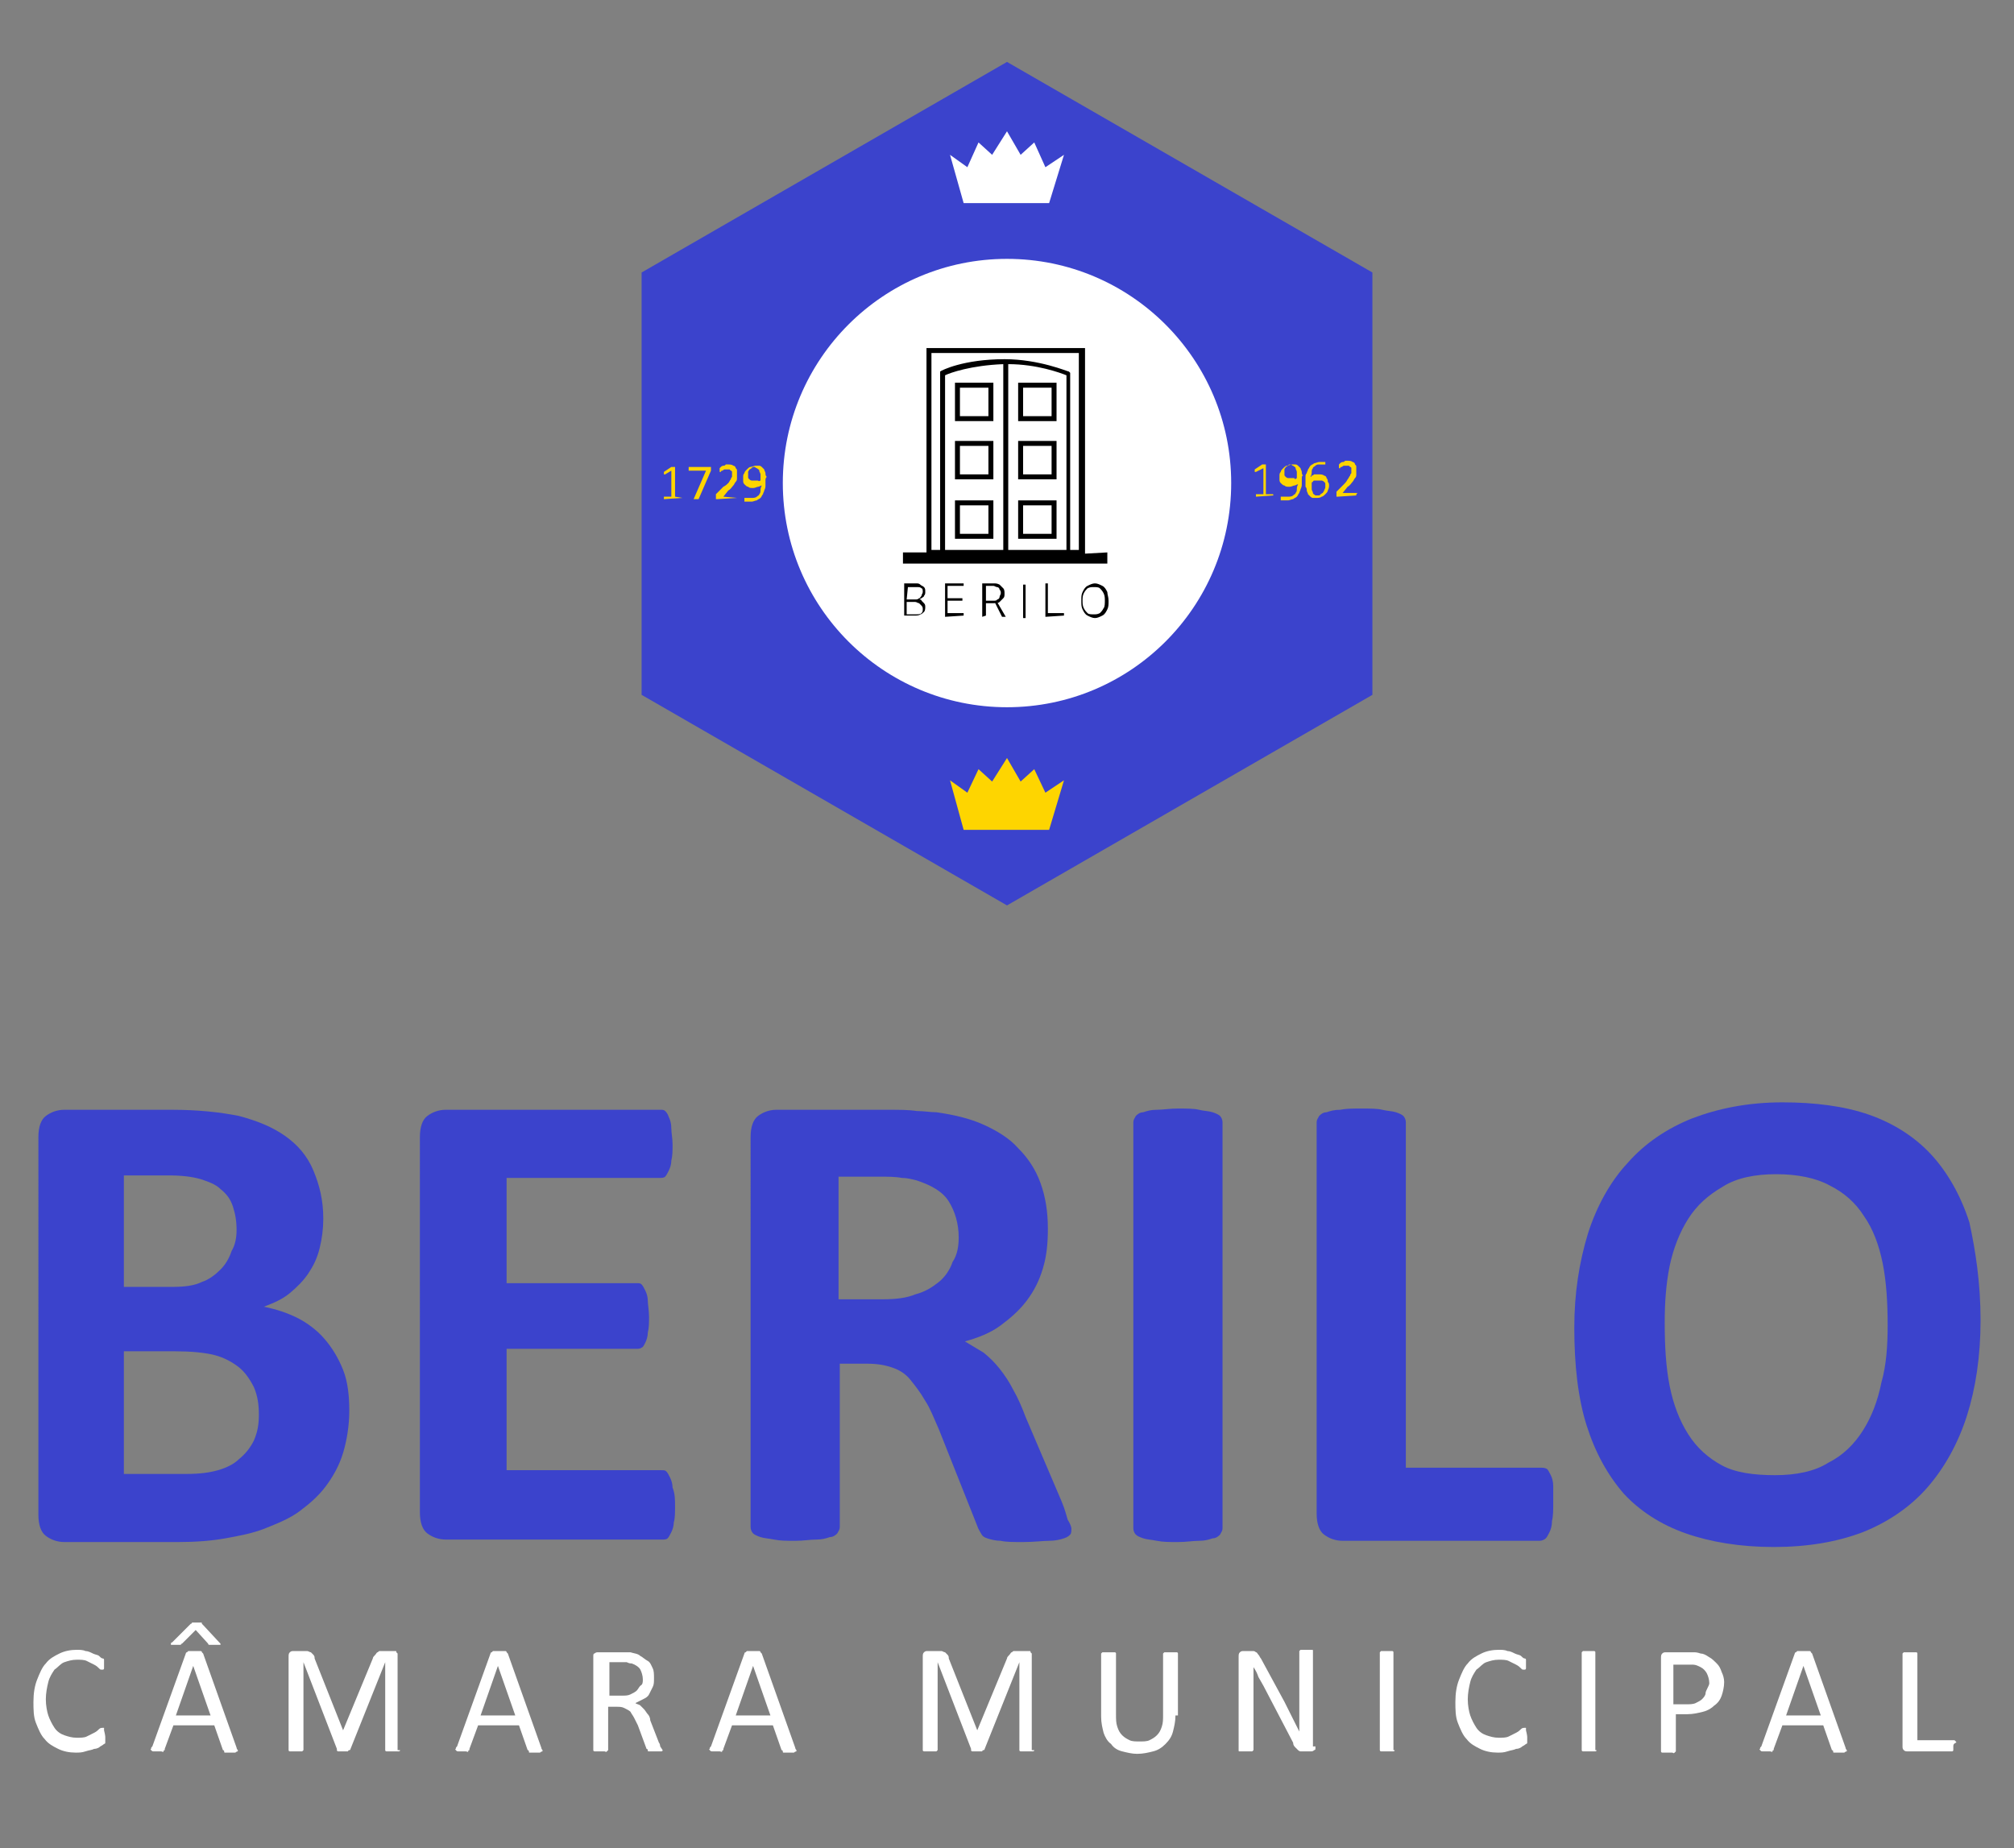 <?xml version="1.0" encoding="utf-8"?>
<!-- Generator: Adobe Illustrator 25.2.3, SVG Export Plug-In . SVG Version: 6.00 Build 0)  -->
<svg version="1.1" id="Camada_1" xmlns="http://www.w3.org/2000/svg" xmlns:xlink="http://www.w3.org/1999/xlink" x="0px" y="0px"
	 viewBox="0 0 162.6 149.2" style="enable-background:new 0 0 162.6 149.2;" xml:space="preserve">
<rect x="0" y="0" width="162.6" height="149.2" fill="#808080" stroke="none"/>
<style type="text/css">
	.st0{fill:#3B43CC;}
	.st1{fill:#FFFFFF;}
	.st2{fill:#FED500;}
</style>
<g>
	<polygon class="st0" points="51.8,22 51.8,56.1 81.3,73.1 110.8,56.1 110.8,22 81.3,5 	"/>
	<circle class="st1" cx="81.3" cy="39" r="18.1"/>
	<polygon class="st1" points="84.4,13.5 83.5,11.5 82.4,12.5 81.3,10.6 80.1,12.5 79,11.5 78.1,13.5 76.7,12.5 77.8,16.4 81.3,16.4 
		84.7,16.4 85.9,12.5 	"/>
	<polygon class="st2" points="84.4,64 83.5,62.1 82.4,63.1 81.3,61.2 80.1,63.1 79,62.1 78.1,64 76.7,63 77.8,67 81.3,67 84.7,67 
		85.9,63 	"/>
	<g>
		<g>
			<path class="st2" d="M55.1,40.2L55.1,40.2C55.1,40.3,55.1,40.3,55.1,40.2L55.1,40.2L55.1,40.2l-1.5,0.1l0,0l0,0l0,0
				c0,0,0,0,0-0.1c0,0,0,0,0-0.1l0,0l0,0l0,0h0.6V38l-0.5,0.3c0,0,0,0-0.1,0l0,0l0,0c0,0,0,0,0-0.1c0,0,0,0,0-0.1l0,0l0,0l0,0
				l0.6-0.4l0,0l0,0l0,0c0,0,0,0,0.1,0h0.1c0,0,0,0,0.1,0l0,0l0,0v2.4L55.1,40.2L55.1,40.2L55.1,40.2C55.1,40.1,55.1,40.1,55.1,40.2
				C55.1,40.1,55.1,40.1,55.1,40.2z"/>
			<path class="st2" d="M57.4,37.7C57.4,37.7,57.4,37.8,57.4,37.7C57.4,37.8,57.4,37.8,57.4,37.7c0,0.1,0,0.1,0,0.2c0,0,0,0,0,0.1
				l-1,2.3l0,0l0,0c0,0,0,0-0.1,0h-0.1h-0.1c0,0,0,0-0.1,0l0,0l0,0l1-2.3h-1.3c0,0,0,0-0.1,0v-0.1v-0.1c0,0,0,0,0-0.1l0,0l0,0h1.6
				C57.2,37.7,57.2,37.7,57.4,37.7L57.4,37.7C57.4,37.6,57.4,37.6,57.4,37.7L57.4,37.7z"/>
			<path class="st2" d="M59.5,40.2L59.5,40.2C59.5,40.3,59.5,40.3,59.5,40.2L59.5,40.2L59.5,40.2l-1.6,0.1c0,0,0,0-0.1,0l0,0l0,0
				c0,0,0,0,0-0.1v-0.1c0,0,0,0,0-0.1l0,0c0,0,0,0,0-0.1l0.6-0.6c0.2-0.1,0.3-0.2,0.4-0.3c0.1-0.1,0.1-0.2,0.2-0.3
				c0-0.1,0.1-0.2,0.1-0.2c0-0.1,0-0.1,0-0.2c0-0.1,0-0.1,0-0.2C59.1,38,59,38,59,38l-0.1-0.1c-0.1,0-0.1,0-0.2,0
				c-0.1,0-0.2,0-0.2,0c-0.1,0-0.1,0.1-0.2,0.1c-0.1,0-0.1,0.1-0.1,0.1h-0.1l0,0l0,0c0,0,0,0,0-0.1c0,0,0,0,0-0.1c0,0,0,0,0-0.1
				s0,0,0,0l0,0l0,0c0,0,0,0,0.1-0.1c0,0,0.1-0.1,0.2-0.1c0.1,0,0.1,0,0.2-0.1c0.1,0,0.2,0,0.2,0c0.1,0,0.3,0,0.4,0.1
				c0.1,0,0.2,0.1,0.2,0.2c0.1,0.1,0.1,0.1,0.1,0.2c0,0.1,0,0.2,0,0.3s0,0.2,0,0.3s0,0.2-0.1,0.3s-0.1,0.2-0.2,0.3
				c-0.1,0.1-0.2,0.3-0.4,0.4l-0.4,0.5L59.5,40.2L59.5,40.2L59.5,40.2C59.5,40.1,59.5,40.1,59.5,40.2C59.5,40.1,59.5,40.1,59.5,40.2
				z"/>
			<path class="st2" d="M61.8,38.8c0,0.1,0,0.2,0,0.4c0,0.1,0,0.2-0.1,0.4c0,0.1-0.1,0.2-0.1,0.3c-0.1,0.1-0.1,0.2-0.2,0.3
				c-0.1,0.1-0.2,0.1-0.3,0.2c-0.1,0-0.3,0.1-0.4,0.1c-0.1,0-0.1,0-0.2,0s-0.1,0-0.2,0h-0.1h-0.1c0,0,0,0,0-0.1v-0.1v-0.1l0,0l0,0
				l0,0c0,0,0,0,0.1,0h0.1c0,0,0.1,0,0.2,0c0.1,0,0.1,0,0.2,0s0.3,0,0.4-0.1c0.1-0.1,0.2-0.1,0.2-0.2c0.1-0.1,0.1-0.2,0.1-0.3
				s0-0.2,0.1-0.4c-0.1,0-0.2,0.1-0.3,0.1s-0.2,0.1-0.4,0.1s-0.3,0-0.4-0.1c-0.1,0-0.2-0.1-0.3-0.2S60,38.9,60,38.8s0-0.2,0-0.3
				s0-0.2,0.1-0.3c0-0.1,0.1-0.2,0.2-0.3c0.1-0.1,0.2-0.2,0.3-0.2s0.3-0.1,0.4-0.1c0.1,0,0.2,0,0.3,0s0.2,0.1,0.2,0.1
				c0.1,0.1,0.1,0.1,0.2,0.2c0,0.1,0.1,0.2,0.1,0.3s0,0.2,0.1,0.3C61.8,38.6,61.8,38.7,61.8,38.8z M61.4,38.8c0-0.2,0-0.3,0-0.5
				c0-0.1-0.1-0.2-0.1-0.3s-0.1-0.1-0.2-0.2c-0.1,0-0.1-0.1-0.2-0.1c-0.1,0-0.2,0-0.2,0.1c-0.1,0-0.1,0.1-0.2,0.1
				c0,0.1-0.1,0.1-0.1,0.2c0,0.1,0,0.1,0,0.2c0,0.1,0,0.2,0,0.2c0,0.1,0,0.1,0.1,0.2c0,0,0.1,0.1,0.2,0.1c0.1,0,0.1,0,0.2,0
				s0.2,0,0.3,0C61.3,38.9,61.3,38.8,61.4,38.8z"/>
		</g>
	</g>
	<g>
		<g>
			<path class="st2" d="M102.8,40L102.8,40C102.8,40.1,102.8,40.1,102.8,40L102.8,40L102.8,40l-1.4,0.1l0,0l0,0l0,0c0,0,0,0,0-0.1
				c0,0,0,0,0-0.1l0,0l0,0l0,0h0.6v-2.1l-0.6,0.3c0,0,0,0-0.1,0l0,0l0,0c0,0,0,0,0-0.1c0,0,0,0,0-0.1l0,0l0,0l0,0l0.6-0.4l0,0l0,0
				l0,0c0,0,0,0,0.1,0h0.1c0,0,0,0,0.1,0l0,0l0,0v2.4h0.5l0,0l0,0C102.8,39.9,102.8,39.9,102.8,40C102.8,39.9,102.8,40,102.8,40z"/>
			<path class="st2" d="M105.1,38.7c0,0.1,0,0.2,0,0.4c0,0.1,0,0.2-0.1,0.4c0,0.1-0.1,0.2-0.1,0.3c-0.1,0.1-0.1,0.2-0.2,0.3
				s-0.2,0.1-0.3,0.2c-0.1,0-0.3,0.1-0.4,0.1s-0.1,0-0.2,0s-0.1,0-0.2,0h-0.1h-0.1c0,0,0,0,0-0.1s0-0.1,0-0.1v-0.1l0,0l0,0l0,0
				c0,0,0,0,0.1,0h0.1c0,0,0.1,0,0.2,0s0.1,0,0.2,0s0.3,0,0.4-0.1s0.2-0.1,0.2-0.2c0.1-0.1,0.1-0.2,0.1-0.3s0-0.2,0.1-0.4
				c-0.1,0-0.2,0.1-0.3,0.1s-0.2,0.1-0.4,0.1c-0.2,0-0.3,0-0.4-0.1c-0.1,0-0.2-0.1-0.3-0.2c-0.1-0.1-0.1-0.2-0.1-0.3s0-0.2,0-0.3
				s0-0.2,0.1-0.3c0-0.1,0.1-0.2,0.2-0.3s0.2-0.2,0.3-0.2s0.3-0.1,0.4-0.1s0.2,0,0.3,0s0.2,0.1,0.2,0.1c0.1,0.1,0.1,0.1,0.2,0.2
				c0,0.1,0.1,0.2,0.1,0.3s0,0.2,0.1,0.3C105.1,38.4,105.1,38.5,105.1,38.7z M104.7,38.6c0-0.2,0-0.3,0-0.5c0-0.1-0.1-0.2-0.1-0.3
				s-0.1-0.1-0.2-0.2c-0.1,0-0.1-0.1-0.2-0.1s-0.2,0-0.2,0.1c-0.1,0-0.1,0.1-0.2,0.1c0,0.1-0.1,0.1-0.1,0.2c0,0.1,0,0.1,0,0.2
				c0,0.1,0,0.2,0,0.2c0,0.1,0,0.1,0.1,0.2c0,0,0.1,0.1,0.2,0.1s0.1,0,0.2,0s0.2,0,0.3,0C104.5,38.7,104.6,38.7,104.7,38.6z"/>
			<path class="st2" d="M107.3,39.2c0,0.1,0,0.2-0.1,0.4c0,0.1-0.1,0.2-0.2,0.3s-0.2,0.2-0.3,0.2c-0.1,0.1-0.3,0.1-0.4,0.1
				s-0.2,0-0.3,0s-0.2-0.1-0.2-0.1c-0.1-0.1-0.1-0.1-0.2-0.2c0-0.1-0.1-0.2-0.1-0.3s0-0.2-0.1-0.3c0-0.1,0-0.2,0-0.4
				c0-0.1,0-0.2,0-0.4c0-0.1,0-0.2,0.1-0.3c0-0.1,0.1-0.2,0.1-0.3c0.1-0.1,0.1-0.2,0.2-0.3s0.2-0.1,0.3-0.2c0.1,0,0.3-0.1,0.4-0.1
				s0.1,0,0.2,0s0.1,0,0.1,0h0.1h0.1l0,0l0,0l0,0c0,0,0,0,0,0.1c0,0,0,0,0,0.1s0,0,0,0l0,0l0,0c0,0,0,0-0.1,0h-0.1h-0.1
				c-0.1,0-0.1,0-0.2,0s-0.2,0-0.3,0.1s-0.2,0.1-0.2,0.2c-0.1,0.1-0.1,0.2-0.1,0.3s0,0.2-0.1,0.4c0,0,0.1,0,0.1-0.1
				c0,0,0.1,0,0.2-0.1c0.1,0,0.1,0,0.2,0s0.1,0,0.2,0s0.3,0,0.4,0.1c0.1,0,0.2,0.1,0.2,0.2c0.1,0.1,0.1,0.2,0.1,0.3
				C107.3,39,107.3,39.1,107.3,39.2z M107,39.3c0-0.1,0-0.2,0-0.2c0-0.1,0-0.1-0.1-0.2c0,0-0.1-0.1-0.2-0.1s-0.1,0-0.2,0
				s-0.1,0-0.2,0s-0.1,0-0.2,0c0,0-0.1,0-0.1,0.1c0,0-0.1,0-0.1,0.1c0,0.2,0,0.3,0,0.5c0,0.1,0.1,0.2,0.1,0.3s0.1,0.1,0.2,0.2
				c0.1,0,0.1,0,0.2,0s0.2,0,0.2-0.1c0.1,0,0.1-0.1,0.2-0.1c0-0.1,0.1-0.1,0.1-0.2C107,39.4,107,39.4,107,39.3z"/>
			<path class="st2" d="M109.5,40L109.5,40C109.5,40.1,109.5,40.1,109.5,40L109.5,40L109.5,40l-1.5,0.1c0,0,0,0-0.1,0l0,0l0,0
				c0,0,0,0,0-0.1v-0.1c0,0,0,0,0-0.1l0,0c0,0,0,0,0-0.1l0.6-0.6c0.1-0.1,0.2-0.2,0.3-0.4c0.1-0.1,0.1-0.2,0.2-0.3
				c0-0.1,0.1-0.2,0.1-0.2c0-0.1,0-0.1,0-0.2s0-0.1,0-0.2c0-0.1-0.1-0.1-0.1-0.1l-0.1-0.1c0,0-0.1,0-0.2,0s-0.2,0-0.2,0
				c-0.1,0-0.1,0.1-0.2,0.1s-0.1,0.1-0.1,0.1h-0.1l0,0l0,0c0,0,0,0,0-0.1c0,0,0,0,0-0.1c0,0,0,0,0-0.1l0,0l0,0l0,0c0,0,0,0,0.1-0.1
				c0,0,0.1-0.1,0.2-0.1s0.1,0,0.2-0.1c0.1,0,0.2,0,0.2,0c0.1,0,0.3,0,0.4,0.1c0.1,0,0.2,0.1,0.2,0.2c0.1,0.1,0.1,0.1,0.1,0.2
				c0,0.1,0,0.2,0,0.3s0,0.2,0,0.3s0,0.2-0.1,0.3s-0.1,0.2-0.2,0.3s-0.2,0.3-0.4,0.4l-0.4,0.5h1.2l0,0l0,0
				C109.5,39.9,109.5,39.9,109.5,40C109.5,39.9,109.5,40,109.5,40z"/>
		</g>
	</g>
	<g>
		<g>
			<g>
				<path d="M73,49.8v-2.7h0.9c0.2,0,0.3,0,0.4,0.1s0.2,0.1,0.3,0.2c0.1,0.1,0.1,0.2,0.1,0.4c0,0.1,0,0.2-0.1,0.3
					c0,0.1-0.1,0.1-0.2,0.2c-0.1,0-0.1,0.1-0.2,0.1l0,0c0.1,0,0.2,0,0.2,0.1c0.1,0.1,0.1,0.1,0.2,0.2c0.1,0.1,0.1,0.2,0.1,0.3
					s0,0.3-0.1,0.4c-0.1,0.1-0.2,0.2-0.3,0.2c-0.1,0.1-0.3,0.1-0.5,0.1H73V49.8z M73.2,48.4h0.7c0.1,0,0.2,0,0.3-0.1
					c0.1,0,0.1-0.1,0.2-0.2c0-0.1,0.1-0.2,0.1-0.3s0-0.3-0.1-0.3c-0.1-0.1-0.2-0.1-0.4-0.1h-0.7L73.2,48.4L73.2,48.4z M73.2,49.6
					h0.7c0.2,0,0.4,0,0.5-0.1s0.1-0.2,0.1-0.3s0-0.2-0.1-0.3s-0.1-0.1-0.2-0.2c-0.1,0-0.2-0.1-0.3-0.1h-0.7V49.6z"/>
				<path d="M76.3,49.8v-2.7h1.5v0.2h-1.3v1h1.2v0.2h-1.2v1h1.3v0.2L76.3,49.8L76.3,49.8z"/>
				<path d="M79.3,49.8v-2.7h0.9c0.2,0,0.3,0,0.5,0.1c0.1,0.1,0.2,0.2,0.3,0.3s0.1,0.3,0.1,0.4c0,0.2,0,0.3-0.1,0.4
					c-0.1,0.1-0.2,0.2-0.3,0.3c-0.1,0.1-0.3,0.1-0.5,0.1h-0.7v-0.2h0.7c0.1,0,0.3,0,0.3-0.1c0.1,0,0.2-0.1,0.2-0.2
					c0-0.1,0.1-0.2,0.1-0.3s0-0.2-0.1-0.3c0-0.1-0.1-0.2-0.2-0.2s-0.2-0.1-0.3-0.1h-0.6v2.4L79.3,49.8L79.3,49.8z M80.5,48.6
					l0.7,1.2h-0.3l-0.6-1.2H80.5z"/>
				<path d="M82.8,47.2v2.7h-0.2v-2.7H82.8z"/>
				<path d="M84.4,49.8v-2.7h0.2v2.4h1.3v0.2L84.4,49.8L84.4,49.8z"/>
				<path d="M89.5,48.5c0,0.3,0,0.5-0.1,0.7s-0.2,0.4-0.4,0.5c-0.2,0.1-0.4,0.2-0.6,0.2s-0.4-0.1-0.6-0.2c-0.2-0.1-0.3-0.3-0.4-0.5
					s-0.1-0.4-0.1-0.7s0-0.5,0.1-0.7s0.2-0.4,0.4-0.5c0.2-0.1,0.4-0.2,0.6-0.2s0.4,0.1,0.6,0.2c0.2,0.1,0.3,0.3,0.4,0.5
					C89.4,48,89.5,48.2,89.5,48.5z M89.2,48.5c0-0.2,0-0.4-0.1-0.6c-0.1-0.2-0.2-0.3-0.3-0.4c-0.1-0.1-0.3-0.1-0.5-0.1
					s-0.3,0-0.5,0.1c-0.1,0.1-0.2,0.2-0.3,0.4s-0.1,0.4-0.1,0.6c0,0.2,0,0.4,0.1,0.6c0.1,0.2,0.2,0.3,0.3,0.4
					c0.1,0.1,0.3,0.1,0.5,0.1s0.3,0,0.5-0.1c0.1-0.1,0.2-0.2,0.3-0.4C89.2,49,89.2,48.7,89.2,48.5z"/>
			</g>
		</g>
		<g>
			<path d="M87.6,44.7V28.1H74.8v16.5h-1.9v0.9h16.5v-0.9L87.6,44.7L87.6,44.7z M86.1,44.4h-4.7v-15c2.3,0,4.2,0.7,4.7,0.9V44.4z
				 M81,44.4h-4.7V30.3c0.4-0.2,2.1-0.8,4.7-0.9V44.4z M75.2,28.5h11.9v15.9h-0.7V30.1L86.3,30c-0.1,0-2.4-1-5.2-1
				c-3.3,0-5.1,0.9-5.2,1v0.1v14.3h-0.7C75.2,44.4,75.2,28.5,75.2,28.5z"/>
			<path d="M80.2,40.4h-3.1v3.1h3.1V40.4z M79.8,43.1h-2.3v-2.3h2.3V43.1z"/>
			<path d="M80.2,35.6h-3.1v3.1h3.1V35.6z M79.8,38.3h-2.3V36h2.3V38.3z"/>
			<path d="M80.2,30.9h-3.1V34h3.1V30.9z M79.8,33.6h-2.3v-2.3h2.3V33.6z"/>
			<path d="M85.3,43.5v-3.1h-3.1v3.1H85.3z M82.6,40.8h2.3v2.3h-2.3V40.8z"/>
			<path d="M85.3,35.6h-3.1v3.1h3.1V35.6z M84.9,38.3h-2.3V36h2.3V38.3z"/>
			<path d="M85.3,30.9h-3.1V34h3.1V30.9z M84.9,33.6h-2.3v-2.3h2.3V33.6z"/>
		</g>
	</g>
</g>
<g>
	<g>
		<path class="st0" d="M28.2,113.9c0,1.2-0.2,2.4-0.5,3.4s-0.8,1.9-1.4,2.7c-0.6,0.8-1.3,1.4-2.1,2s-1.8,1-2.8,1.4s-2.1,0.6-3.2,0.8
			c-1.1,0.2-2.4,0.3-3.8,0.3H5.2c-0.6,0-1.1-0.2-1.5-0.5s-0.6-0.9-0.6-1.7V91.8c0-0.8,0.2-1.4,0.6-1.7c0.4-0.3,0.9-0.5,1.5-0.5h8.7
			c2.1,0,3.9,0.2,5.4,0.5c1.5,0.4,2.7,0.9,3.7,1.6s1.8,1.6,2.3,2.8c0.5,1.2,0.8,2.4,0.8,3.9c0,0.8-0.1,1.6-0.3,2.4
			c-0.2,0.8-0.5,1.4-0.9,2s-0.9,1.1-1.5,1.6s-1.3,0.8-2.1,1.1c1,0.2,1.9,0.5,2.7,0.9c0.8,0.4,1.6,1,2.2,1.7s1.1,1.5,1.5,2.5
			S28.2,112.8,28.2,113.9z M19.1,99.3c0-0.7-0.1-1.3-0.3-1.9c-0.2-0.6-0.5-1-1-1.4c-0.4-0.4-1-0.6-1.6-0.8c-0.7-0.2-1.5-0.3-2.6-0.3
			H10v9h3.9c1,0,1.8-0.1,2.4-0.4c0.6-0.2,1.1-0.6,1.5-1s0.7-0.9,0.9-1.5C19,100.5,19.1,99.9,19.1,99.3z M20.9,114.2
			c0-0.8-0.1-1.5-0.4-2.2c-0.3-0.6-0.7-1.2-1.2-1.6s-1.2-0.8-2-1s-1.9-0.3-3.1-0.3H10v9.9h5.1c1,0,1.8-0.1,2.5-0.3
			c0.7-0.2,1.3-0.5,1.7-0.9c0.5-0.4,0.9-0.9,1.2-1.5C20.8,115.6,20.9,115,20.9,114.2z"/>
		<path class="st0" d="M54.5,121.6c0,0.5,0,1-0.1,1.3c0,0.3-0.1,0.6-0.2,0.8c-0.1,0.2-0.2,0.4-0.3,0.5s-0.3,0.1-0.4,0.1H36
			c-0.6,0-1.1-0.2-1.5-0.5s-0.6-0.9-0.6-1.7V91.8c0-0.8,0.2-1.4,0.6-1.7c0.4-0.3,0.9-0.5,1.5-0.5h17.3c0.2,0,0.3,0,0.4,0.1
			c0.1,0.1,0.2,0.2,0.3,0.5c0.1,0.2,0.2,0.5,0.2,0.9s0.1,0.8,0.1,1.3s0,0.9-0.1,1.3c0,0.3-0.1,0.6-0.2,0.8c-0.1,0.2-0.2,0.4-0.3,0.5
			s-0.3,0.1-0.4,0.1H40.9v8.5h10.5c0.2,0,0.3,0,0.4,0.1c0.1,0.1,0.2,0.3,0.3,0.5s0.2,0.5,0.2,0.8s0.1,0.8,0.1,1.3s0,0.9-0.1,1.3
			c0,0.3-0.1,0.6-0.2,0.8c-0.1,0.2-0.2,0.4-0.3,0.4c-0.1,0.1-0.3,0.1-0.4,0.1H40.9v9.8h12.5c0.2,0,0.3,0,0.4,0.1
			c0.1,0.1,0.2,0.3,0.3,0.5s0.2,0.5,0.2,0.8C54.5,120.6,54.5,121.1,54.5,121.6z"/>
		<path class="st0" d="M86.5,123.4c0,0.2,0,0.4-0.1,0.5s-0.2,0.2-0.5,0.3s-0.7,0.2-1.2,0.2s-1.2,0.1-2.1,0.1c-0.8,0-1.4,0-1.8-0.1
			c-0.4,0-0.8-0.1-1.1-0.2s-0.4-0.2-0.5-0.4c-0.1-0.2-0.2-0.3-0.3-0.6l-3.1-7.8c-0.4-0.9-0.7-1.7-1.1-2.3c-0.4-0.7-0.8-1.2-1.2-1.7
			s-0.9-0.8-1.5-1s-1.2-0.3-2-0.3h-2.2v13.2c0,0.2-0.1,0.3-0.2,0.5c-0.1,0.1-0.3,0.3-0.6,0.3c-0.3,0.1-0.6,0.2-1.1,0.2
			s-1,0.1-1.7,0.1c-0.7,0-1.2,0-1.7-0.1s-0.8-0.1-1.1-0.2s-0.5-0.2-0.6-0.3s-0.2-0.3-0.2-0.5V91.8c0-0.8,0.2-1.4,0.6-1.7
			c0.4-0.3,0.9-0.5,1.5-0.5h9c0.9,0,1.7,0,2.3,0.1c0.6,0,1.1,0.1,1.6,0.1c1.4,0.2,2.7,0.5,3.8,1s2.1,1.1,2.8,1.9
			c0.8,0.8,1.4,1.7,1.8,2.8c0.4,1.1,0.6,2.3,0.6,3.7c0,1.2-0.1,2.2-0.4,3.2s-0.7,1.8-1.3,2.6c-0.6,0.8-1.3,1.4-2.1,2s-1.8,1-2.9,1.3
			c0.5,0.3,1,0.6,1.5,0.9c0.5,0.4,0.9,0.8,1.3,1.3s0.8,1.1,1.1,1.7c0.4,0.7,0.7,1.4,1,2.2l2.9,6.8c0.3,0.7,0.4,1.2,0.5,1.5
			C86.4,123,86.5,123.3,86.5,123.4z M77.4,99.9c0-1.1-0.3-2.1-0.8-2.9s-1.4-1.3-2.6-1.7c-0.4-0.1-0.8-0.2-1.2-0.2
			C72.3,95,71.7,95,70.9,95h-3.2v9.9h3.6c1,0,1.9-0.1,2.6-0.4c0.8-0.2,1.4-0.6,1.9-1s0.9-1,1.1-1.6C77.3,101.3,77.4,100.6,77.4,99.9
			z"/>
		<path class="st0" d="M98.7,123.4c0,0.2-0.1,0.3-0.2,0.5c-0.1,0.1-0.3,0.3-0.6,0.3c-0.3,0.1-0.6,0.2-1.1,0.2s-1,0.1-1.7,0.1
			s-1.2,0-1.7-0.1s-0.8-0.1-1.1-0.2s-0.5-0.2-0.6-0.3s-0.2-0.3-0.2-0.5V90.6c0-0.2,0.1-0.3,0.2-0.5c0.1-0.1,0.3-0.3,0.6-0.3
			c0.3-0.1,0.6-0.2,1.1-0.2s1-0.1,1.7-0.1s1.3,0,1.7,0.1c0.4,0.1,0.8,0.1,1.1,0.2s0.5,0.2,0.6,0.3c0.1,0.1,0.2,0.3,0.2,0.5V123.4z"
			/>
		<path class="st0" d="M125.4,121.4c0,0.5,0,1-0.1,1.4c0,0.4-0.1,0.7-0.2,0.9c-0.1,0.2-0.2,0.4-0.3,0.5s-0.3,0.2-0.5,0.2h-15.9
			c-0.6,0-1.1-0.2-1.5-0.5s-0.6-0.9-0.6-1.7V90.6c0-0.2,0.1-0.3,0.2-0.5c0.1-0.1,0.3-0.3,0.6-0.3c0.3-0.1,0.6-0.2,1.1-0.2
			c0.5-0.1,1-0.1,1.7-0.1s1.3,0,1.7,0.1c0.4,0.1,0.8,0.1,1.1,0.2s0.5,0.2,0.6,0.3c0.1,0.1,0.2,0.3,0.2,0.5v27.9h10.9
			c0.2,0,0.3,0,0.5,0.1c0.1,0.1,0.2,0.3,0.3,0.5c0.1,0.2,0.2,0.5,0.2,0.9S125.4,120.9,125.4,121.4z"/>
		<path class="st0" d="M159.9,106.6c0,2.9-0.4,5.5-1.1,7.7s-1.8,4.2-3.2,5.8s-3.2,2.8-5.2,3.6c-2.1,0.8-4.5,1.2-7.2,1.2
			s-5.1-0.4-7.1-1.1s-3.7-1.8-5-3.2c-1.3-1.5-2.3-3.3-3-5.5s-1-4.9-1-7.9c0-2.8,0.4-5.3,1.1-7.6c0.7-2.2,1.8-4.2,3.2-5.7
			c1.4-1.6,3.2-2.8,5.2-3.6c2.1-0.8,4.5-1.3,7.3-1.3c2.6,0,5,0.3,7,1s3.7,1.8,5,3.2c1.3,1.4,2.4,3.3,3.1,5.5
			C159.5,101,159.9,103.6,159.9,106.6z M152.4,107c0-1.8-0.1-3.5-0.4-5c-0.3-1.5-0.8-2.8-1.5-3.8c-0.7-1.1-1.6-1.9-2.8-2.5
			c-1.1-0.6-2.6-0.9-4.3-0.9s-3.2,0.3-4.3,1c-1.2,0.7-2.1,1.5-2.8,2.6s-1.2,2.4-1.5,3.8c-0.3,1.5-0.4,3-0.4,4.6
			c0,1.9,0.1,3.6,0.4,5.1c0.3,1.5,0.8,2.8,1.5,3.9s1.6,1.9,2.7,2.5c1.1,0.6,2.6,0.8,4.3,0.8s3.2-0.3,4.3-1c1.2-0.6,2.1-1.5,2.8-2.6
			s1.2-2.4,1.5-3.9C152.3,110.2,152.4,108.6,152.4,107z"/>
	</g>
</g>
<g>
	<path class="st1" d="M8.5,140.3c0,0.1,0,0.1,0,0.2v0.1v0.1c0,0,0,0.1-0.1,0.1c0,0-0.1,0.1-0.3,0.2c-0.1,0.1-0.3,0.2-0.5,0.2
		c-0.2,0.1-0.4,0.1-0.7,0.2c-0.3,0.1-0.5,0.1-0.8,0.1c-0.5,0-1-0.1-1.4-0.3s-0.8-0.4-1.1-0.8c-0.3-0.3-0.5-0.8-0.7-1.3
		s-0.2-1.1-0.2-1.7c0-0.7,0.1-1.3,0.3-1.8s0.4-1,0.7-1.3c0.3-0.4,0.7-0.6,1.1-0.8s0.9-0.3,1.4-0.3c0.2,0,0.5,0,0.7,0.1
		c0.2,0,0.4,0.1,0.6,0.2c0.2,0.1,0.4,0.1,0.5,0.2c0.1,0.1,0.2,0.2,0.3,0.2s0.1,0.1,0.1,0.1v0.1v0.1c0,0.1,0,0.1,0,0.2
		c0,0.1,0,0.2,0,0.2c0,0.1,0,0.1,0,0.1s0,0.1-0.1,0.1H8.2c-0.1,0-0.1,0-0.2-0.1c-0.1-0.1-0.2-0.2-0.4-0.3c-0.2-0.1-0.4-0.2-0.6-0.3
		S6.5,134,6.2,134c-0.4,0-0.7,0.1-1,0.2s-0.5,0.4-0.8,0.6c-0.2,0.3-0.4,0.6-0.5,1s-0.2,0.9-0.2,1.4s0.1,1,0.2,1.3
		c0.1,0.3,0.3,0.7,0.5,1s0.5,0.5,0.8,0.6s0.6,0.2,1,0.2c0.3,0,0.6,0,0.8-0.1c0.2-0.1,0.4-0.2,0.6-0.3s0.3-0.2,0.4-0.3
		c0.1-0.1,0.2-0.1,0.3-0.1h0.1c0,0,0,0,0,0.1v0.1C8.5,140.1,8.5,140.2,8.5,140.3z"/>
	<path class="st1" d="M19.1,141.1c0,0.1,0.1,0.2,0.1,0.2v0.1c0,0-0.1,0-0.2,0.1c-0.1,0-0.2,0-0.3,0c-0.1,0-0.2,0-0.3,0
		c-0.1,0-0.1,0-0.2,0s-0.1,0-0.1-0.1c0,0,0-0.1-0.1-0.1l-0.7-2H14l-0.7,1.9v0.1c0,0-0.1,0-0.1,0.1s-0.1,0-0.2,0s-0.2,0-0.3,0
		s-0.2,0-0.3,0s-0.1,0-0.2-0.1c-0.1-0.1,0-0.1,0-0.1c0-0.1,0-0.1,0.1-0.2l2.7-7.5c0,0,0-0.1,0.1-0.1l0.1-0.1c0,0,0.1,0,0.2,0
		s0.2,0,0.3,0s0.2,0,0.3,0c0.1,0,0.2,0,0.2,0s0.1,0,0.1,0.1l0.1,0.1L19.1,141.1z M15.8,131c0.1,0,0.2,0,0.2,0c0.1,0,0.1,0,0.2,0
		s0.1,0,0.1,0.1l0.1,0.1l1.3,1.4l0.1,0.1v0.1h-0.1c-0.1,0-0.1,0-0.2,0s-0.2,0-0.3,0c-0.1,0-0.1,0-0.2,0h-0.1c0,0-0.1,0-0.1-0.1
		l-1-1.1l-1,1c-0.1,0.1-0.1,0.1-0.1,0.1s-0.1,0-0.1,0.1c0,0-0.1,0-0.2,0s-0.2,0-0.3,0s-0.2,0-0.2,0c-0.1,0-0.1,0-0.1,0s0,0,0-0.1
		c0,0,0-0.1,0.1-0.1l1.4-1.4l0.1-0.1c0,0,0.1,0,0.1-0.1C15.5,131,15.6,131,15.8,131C15.6,131,15.7,131,15.8,131z M15.6,134.5
		L15.6,134.5l-1.4,4H17L15.6,134.5z"/>
	<path class="st1" d="M32.3,141.3L32.3,141.3c0,0.1-0.1,0.1-0.1,0.1s-0.1,0-0.2,0s-0.2,0-0.3,0c-0.1,0-0.2,0-0.3,0
		c-0.1,0-0.1,0-0.2,0c0,0-0.1,0-0.1-0.1v-0.1v-7l0,0l-2.8,7c0,0,0,0.1-0.1,0.1c0,0-0.1,0-0.1,0.1c0,0-0.1,0-0.2,0s-0.1,0-0.2,0
		s-0.2,0-0.2,0c-0.1,0-0.1,0-0.2,0c0,0-0.1,0-0.1-0.1c0,0,0,0,0-0.1l-2.7-7l0,0v7v0.1c0,0,0,0-0.1,0.1c0,0-0.1,0-0.2,0s-0.2,0-0.3,0
		c-0.1,0-0.2,0-0.3,0c-0.1,0-0.1,0-0.2,0c0,0-0.1,0-0.1-0.1v-0.1v-7.4c0-0.2,0-0.3,0.1-0.4s0.2-0.1,0.3-0.1h0.7c0.1,0,0.3,0,0.4,0
		s0.2,0.1,0.3,0.1c0.1,0.1,0.1,0.1,0.2,0.2s0.1,0.2,0.1,0.3l2.3,5.8l0,0l2.4-5.8c0-0.1,0.1-0.2,0.2-0.3s0.1-0.2,0.2-0.2
		c0.1-0.1,0.1-0.1,0.2-0.1s0.2,0,0.3,0h0.7c0.1,0,0.1,0,0.2,0s0.1,0,0.1,0.1l0.1,0.1c0,0.1,0,0.1,0,0.2v7.6L32.3,141.3L32.3,141.3z"
		/>
	<path class="st1" d="M43.7,141.1c0,0.1,0.1,0.2,0.1,0.2v0.1c0,0-0.1,0-0.2,0.1c-0.1,0-0.2,0-0.3,0s-0.2,0-0.3,0s-0.1,0-0.2,0
		s-0.1,0-0.1-0.1c0,0,0-0.1-0.1-0.1l-0.7-2h-3.3l-0.7,1.9v0.1c0,0-0.1,0-0.1,0.1s-0.1,0-0.2,0s-0.2,0-0.3,0s-0.2,0-0.3,0
		s-0.1,0-0.2-0.1c-0.1-0.1,0-0.1,0-0.1c0-0.1,0-0.1,0.1-0.2l2.7-7.5c0,0,0-0.1,0.1-0.1l0.1-0.1c0,0,0.1,0,0.2,0s0.2,0,0.3,0
		s0.2,0,0.3,0s0.2,0,0.2,0s0.1,0,0.1,0.1l0.1,0.1L43.7,141.1z M40.2,134.5L40.2,134.5l-1.4,4h2.8L40.2,134.5z"/>
	<path class="st1" d="M53.5,141.3L53.5,141.3c0,0.1-0.1,0.1-0.1,0.1s-0.1,0-0.2,0c-0.1,0-0.2,0-0.3,0s-0.2,0-0.3,0s-0.1,0-0.2,0
		s-0.1,0-0.1-0.1c0,0,0-0.1-0.1-0.1l-0.7-1.9c-0.1-0.2-0.2-0.4-0.3-0.6s-0.2-0.3-0.3-0.5c-0.1-0.1-0.3-0.2-0.5-0.3s-0.4-0.1-0.6-0.1
		h-0.7v3.4v0.1c0,0,0,0-0.1,0.1s-0.1,0-0.2,0s-0.2,0-0.3,0s-0.2,0-0.3,0s-0.1,0-0.2,0c0,0-0.1,0-0.1-0.1v-0.1v-7.4
		c0-0.2,0-0.3,0.1-0.3c0.1-0.1,0.2-0.1,0.3-0.1H50c0.2,0,0.4,0,0.5,0s0.3,0,0.4,0c0.3,0.1,0.6,0.1,0.8,0.3c0.2,0.1,0.4,0.3,0.6,0.4
		c0.2,0.1,0.3,0.4,0.4,0.6c0.1,0.2,0.1,0.5,0.1,0.8s0,0.5-0.1,0.7s-0.2,0.4-0.3,0.6s-0.3,0.3-0.5,0.4s-0.4,0.2-0.6,0.3
		c0.1,0.1,0.3,0.1,0.4,0.2c0.1,0.1,0.2,0.2,0.3,0.3s0.2,0.3,0.3,0.4c0.1,0.1,0.2,0.3,0.2,0.5l0.7,1.8c0.1,0.1,0.1,0.3,0.1,0.3
		L53.5,141.3z M51.9,135.6c0-0.3-0.1-0.6-0.2-0.8c-0.1-0.2-0.4-0.4-0.7-0.5c-0.1,0-0.2,0-0.4-0.1c-0.1,0-0.3,0-0.5,0h-0.9v2.7h1
		c0.3,0,0.5,0,0.7-0.1s0.4-0.2,0.5-0.3s0.2-0.3,0.3-0.4C51.9,136,51.9,135.8,51.9,135.6z"/>
	<path class="st1" d="M64.2,141.1c0,0.1,0.1,0.2,0.1,0.2v0.1c0,0-0.1,0-0.2,0.1c-0.1,0-0.2,0-0.3,0s-0.2,0-0.3,0s-0.1,0-0.2,0
		s-0.1,0-0.1-0.1c0,0,0-0.1-0.1-0.1l-0.7-2h-3.3l-0.7,1.9v0.1c0,0-0.1,0-0.1,0.1s-0.1,0-0.2,0c-0.1,0-0.2,0-0.3,0s-0.2,0-0.3,0
		s-0.1,0-0.2-0.1c-0.1-0.1,0-0.1,0-0.1c0-0.1,0-0.1,0.1-0.2l2.7-7.5c0,0,0-0.1,0.1-0.1l0.1-0.1c0,0,0.1,0,0.2,0s0.2,0,0.3,0
		s0.2,0,0.3,0s0.2,0,0.2,0s0.1,0,0.1,0.1l0.1,0.1L64.2,141.1z M60.8,134.5L60.8,134.5l-1.4,4h2.8L60.8,134.5z"/>
	<path class="st1" d="M83.5,141.3L83.5,141.3c0,0.1-0.1,0.1-0.1,0.1s-0.1,0-0.2,0s-0.2,0-0.3,0s-0.2,0-0.3,0s-0.1,0-0.2,0
		c0,0-0.1,0-0.1-0.1v-0.1v-7l0,0l-2.8,7c0,0,0,0.1-0.1,0.1c0,0-0.1,0-0.1,0.1c0,0-0.1,0-0.2,0s-0.1,0-0.2,0s-0.2,0-0.2,0
		c-0.1,0-0.1,0-0.2,0c0,0-0.1,0-0.1-0.1c0,0,0,0,0-0.1l-2.7-7l0,0v7v0.1c0,0,0,0-0.1,0.1c0,0-0.1,0-0.2,0s-0.2,0-0.3,0s-0.2,0-0.3,0
		s-0.1,0-0.2,0c0,0-0.1,0-0.1-0.1v-0.1v-7.4c0-0.2,0-0.3,0.1-0.4s0.2-0.1,0.3-0.1h0.7c0.1,0,0.3,0,0.4,0s0.2,0.1,0.3,0.1
		c0.1,0.1,0.1,0.1,0.2,0.2s0.1,0.2,0.1,0.3l2.3,5.8l0,0l2.4-5.8c0-0.1,0.1-0.2,0.2-0.3s0.1-0.2,0.2-0.2c0.1-0.1,0.1-0.1,0.2-0.1
		s0.2,0,0.3,0h0.7c0.1,0,0.1,0,0.2,0s0.1,0,0.1,0.1l0.1,0.1c0,0.1,0,0.1,0,0.2v7.6L83.5,141.3L83.5,141.3z"/>
	<path class="st1" d="M94.9,138.5c0,0.5-0.1,0.9-0.2,1.3c-0.1,0.4-0.3,0.7-0.6,1c-0.3,0.3-0.6,0.5-1,0.6s-0.8,0.2-1.3,0.2
		c-0.4,0-0.8-0.1-1.2-0.2s-0.7-0.3-0.9-0.6c-0.3-0.2-0.5-0.6-0.6-0.9c-0.1-0.4-0.2-0.8-0.2-1.3v-5v-0.1c0,0,0,0,0.1-0.1
		c0,0,0.1,0,0.2,0s0.2,0,0.3,0s0.2,0,0.3,0s0.1,0,0.2,0c0,0,0.1,0,0.1,0.1v0.1v4.8c0,0.4,0,0.7,0.1,1s0.2,0.5,0.4,0.7
		s0.4,0.3,0.6,0.4c0.2,0.1,0.5,0.1,0.8,0.1s0.6,0,0.8-0.1c0.2-0.1,0.4-0.2,0.6-0.4s0.3-0.4,0.4-0.7s0.1-0.6,0.1-0.9v-4.9v-0.1
		c0,0,0,0,0.1-0.1c0,0,0.1,0,0.2,0s0.2,0,0.3,0s0.2,0,0.3,0s0.1,0,0.2,0c0,0,0.1,0,0.1,0.1v0.1v4.9L94.9,138.5L94.9,138.5z"/>
	<path class="st1" d="M106.2,141c0,0.1,0,0.2,0,0.2c0,0.1-0.1,0.1-0.1,0.1s-0.1,0.1-0.2,0.1s-0.1,0-0.2,0h-0.4c-0.1,0-0.2,0-0.3,0
		s-0.2-0.1-0.2-0.1c-0.1-0.1-0.1-0.1-0.2-0.2c-0.1-0.1-0.2-0.2-0.2-0.4l-2.4-4.6c-0.1-0.2-0.3-0.5-0.4-0.7c-0.1-0.3-0.2-0.5-0.4-0.8
		l0,0c0,0.3,0,0.6,0,0.9c0,0.3,0,0.6,0,0.9v4.8v0.1c0,0,0,0-0.1,0.1c0,0-0.1,0-0.2,0s-0.2,0-0.3,0s-0.2,0-0.3,0s-0.1,0-0.2,0
		s-0.1,0-0.1-0.1v-0.1v-7.4c0-0.2,0-0.3,0.1-0.4s0.2-0.1,0.3-0.1h0.5c0.1,0,0.2,0,0.3,0s0.2,0.1,0.2,0.1c0.1,0,0.1,0.1,0.2,0.2
		c0.1,0.1,0.1,0.2,0.2,0.3l1.9,3.5c0.1,0.2,0.2,0.4,0.3,0.6c0.1,0.2,0.2,0.4,0.3,0.6s0.2,0.4,0.3,0.6c0.1,0.2,0.2,0.4,0.3,0.6l0,0
		c0-0.3,0-0.7,0-1s0-0.7,0-1v-4.4v-0.1c0,0,0,0,0.1-0.1c0,0,0.1,0,0.2,0s0.2,0,0.3,0s0.2,0,0.2,0c0.1,0,0.1,0,0.2,0s0.1,0,0.1,0.1
		v0.1v7.6L106.2,141L106.2,141z"/>
	<path class="st1" d="M112.6,141.3L112.6,141.3c0,0.1-0.1,0.1-0.1,0.1s-0.1,0-0.2,0s-0.2,0-0.3,0s-0.2,0-0.3,0s-0.1,0-0.2,0
		c0,0-0.1,0-0.1-0.1v-0.1v-7.7v-0.1c0,0,0,0,0.1-0.1c0,0,0.1,0,0.2,0s0.1,0,0.2,0s0.2,0,0.3,0s0.1,0,0.2,0c0,0,0.1,0,0.1,0.1v0.1
		v7.8H112.6z"/>
	<path class="st1" d="M123.3,140.3c0,0.1,0,0.1,0,0.2v0.1v0.1c0,0,0,0.1-0.1,0.1c0,0-0.1,0.1-0.3,0.2c-0.1,0.1-0.3,0.2-0.5,0.2
		c-0.2,0.1-0.4,0.1-0.7,0.2c-0.3,0.1-0.5,0.1-0.8,0.1c-0.5,0-1-0.1-1.4-0.3s-0.8-0.4-1.1-0.8c-0.3-0.3-0.5-0.8-0.7-1.3
		s-0.2-1.1-0.2-1.7c0-0.7,0.1-1.3,0.3-1.8s0.4-1,0.7-1.3c0.3-0.4,0.7-0.6,1.1-0.8s0.9-0.3,1.4-0.3c0.2,0,0.5,0,0.7,0.1
		c0.2,0,0.4,0.1,0.6,0.2c0.2,0.1,0.4,0.1,0.5,0.2s0.2,0.2,0.3,0.2s0.1,0.1,0.1,0.1v0.1v0.1c0,0.1,0,0.1,0,0.2c0,0.1,0,0.2,0,0.2
		c0,0.1,0,0.1,0,0.1s0,0.1-0.1,0.1H123c-0.1,0-0.1,0-0.2-0.1s-0.2-0.2-0.4-0.3c-0.2-0.1-0.4-0.2-0.6-0.3s-0.5-0.1-0.8-0.1
		c-0.4,0-0.7,0.1-1,0.2s-0.5,0.4-0.8,0.6c-0.2,0.3-0.4,0.6-0.5,1s-0.2,0.9-0.2,1.4s0.1,1,0.2,1.3s0.3,0.7,0.5,1s0.5,0.5,0.8,0.6
		s0.6,0.2,1,0.2c0.3,0,0.6,0,0.8-0.1c0.2-0.1,0.4-0.2,0.6-0.3s0.3-0.2,0.4-0.3s0.2-0.1,0.3-0.1h0.1c0,0,0,0,0,0.1v0.1
		C123.3,140.1,123.3,140.2,123.3,140.3z"/>
	<path class="st1" d="M128.9,141.3L128.9,141.3c0,0.1-0.1,0.1-0.1,0.1s-0.1,0-0.2,0c-0.1,0-0.2,0-0.3,0s-0.2,0-0.3,0
		c-0.1,0-0.1,0-0.2,0c0,0-0.1,0-0.1-0.1v-0.1v-7.7v-0.1c0,0,0,0,0.1-0.1c0,0,0.1,0,0.2,0c0.1,0,0.1,0,0.2,0c0.1,0,0.2,0,0.3,0
		s0.1,0,0.2,0c0,0,0.1,0,0.1,0.1v0.1v7.8H128.9z"/>
	<path class="st1" d="M139.2,135.8c0,0.4-0.1,0.8-0.2,1.1c-0.1,0.3-0.3,0.6-0.6,0.8c-0.2,0.2-0.5,0.4-0.9,0.5s-0.8,0.2-1.3,0.2h-0.9
		v2.9v0.1c0,0,0,0-0.1,0.1s-0.1,0-0.2,0c-0.1,0-0.2,0-0.3,0s-0.2,0-0.3,0s-0.1,0-0.2,0c0,0-0.1,0-0.1-0.1v-0.1v-7.4
		c0-0.2,0-0.3,0.1-0.4c0.1-0.1,0.2-0.1,0.3-0.1h1.7c0.2,0,0.3,0,0.5,0s0.3,0,0.6,0.1c0.2,0,0.4,0.1,0.7,0.3c0.2,0.1,0.4,0.3,0.6,0.5
		c0.2,0.2,0.3,0.4,0.4,0.7C139.1,135.2,139.2,135.5,139.2,135.8z M138,135.9c0-0.3-0.1-0.6-0.2-0.8c-0.1-0.2-0.3-0.4-0.5-0.5
		s-0.4-0.2-0.6-0.2s-0.4,0-0.6,0h-1v3.2h1c0.3,0,0.6,0,0.8-0.1s0.4-0.2,0.5-0.3s0.3-0.3,0.3-0.5S138,136.1,138,135.9z"/>
	<path class="st1" d="M149,141.1c0,0.1,0.1,0.2,0.1,0.2v0.1c0,0-0.1,0-0.2,0.1c-0.1,0-0.2,0-0.3,0s-0.2,0-0.3,0s-0.1,0-0.2,0
		s-0.1,0-0.1-0.1c0,0,0-0.1-0.1-0.1l-0.7-2h-3.3l-0.7,1.9v0.1c0,0-0.1,0-0.1,0.1s-0.1,0-0.2,0c-0.1,0-0.2,0-0.3,0s-0.2,0-0.3,0
		s-0.1,0-0.2-0.1c-0.1-0.1,0-0.1,0-0.1c0-0.1,0-0.1,0.1-0.2l2.7-7.5c0,0,0-0.1,0.1-0.1l0.1-0.1c0,0,0.1,0,0.2,0s0.2,0,0.3,0
		s0.2,0,0.3,0s0.2,0,0.2,0s0.1,0,0.1,0.1l0.1,0.1L149,141.1z M145.6,134.5L145.6,134.5l-1.4,4h2.8L145.6,134.5z"/>
	<path class="st1" d="M157.7,141c0,0.1,0,0.2,0,0.2c0,0.1,0,0.1,0,0.1s0,0.1-0.1,0.1h-0.1H154c-0.1,0-0.2,0-0.3-0.1
		s-0.1-0.2-0.1-0.3v-7.4v-0.1c0,0,0,0,0.1-0.1c0,0,0.1,0,0.2,0c0.1,0,0.2,0,0.3,0s0.2,0,0.3,0s0.1,0,0.2,0c0,0,0.1,0,0.1,0.1v0.1
		v6.9h2.9h0.1c0,0,0,0,0.1,0.1s0,0.1,0,0.1C157.7,140.8,157.7,140.9,157.7,141z"/>
</g>
</svg>
